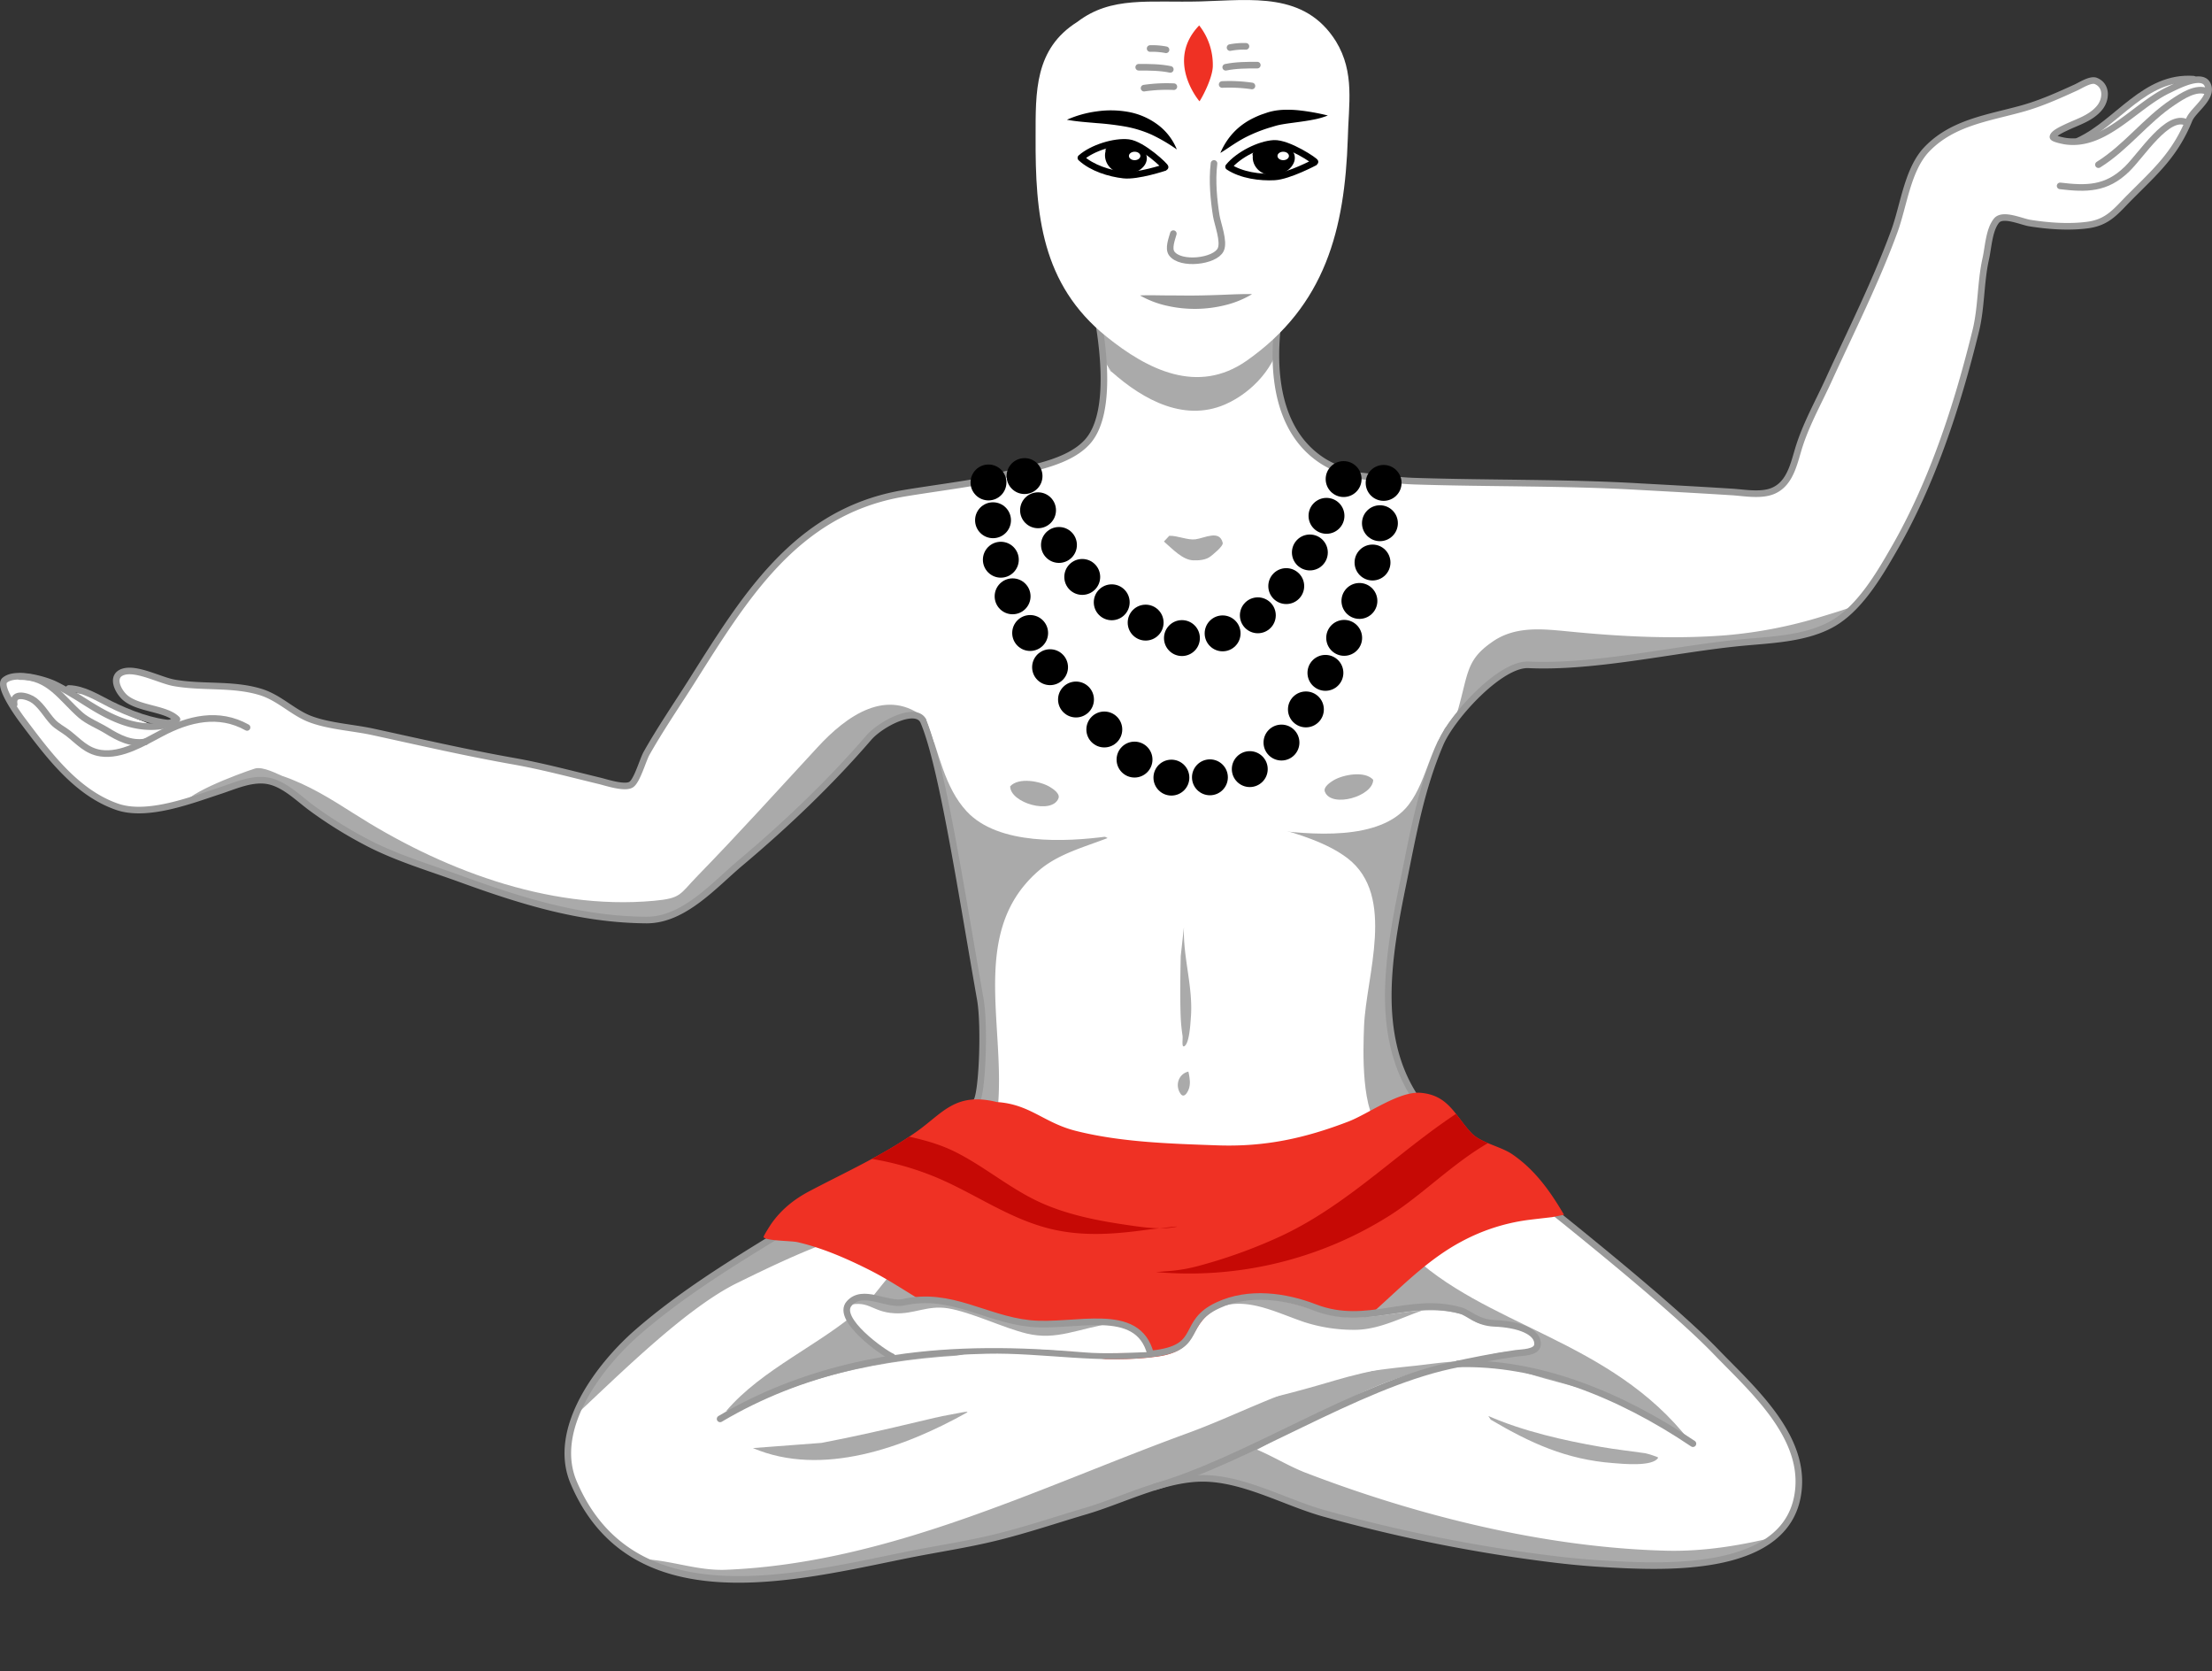 <?xml version="1.0" encoding="UTF-8"?> <svg xmlns="http://www.w3.org/2000/svg" xmlns:xlink="http://www.w3.org/1999/xlink" viewBox="0 0 1325.14 1000.95"><rect x="0" y="0" width="1325.14" height="1000.95" fill="#333333" stroke="none"/> <defs> <style>.cls-1,.cls-11,.cls-5{fill:none;}.cls-14,.cls-15,.cls-18,.cls-19,.cls-2{fill:#fff;}.cls-14,.cls-16,.cls-17,.cls-18,.cls-2,.cls-4,.cls-6,.cls-8{fill-rule:evenodd;}.cls-3{clip-path:url(#clip-path);}.cls-12,.cls-4{fill:#aaa;}.cls-11,.cls-18,.cls-5{stroke:#999;}.cls-11,.cls-14,.cls-15,.cls-16,.cls-17,.cls-18,.cls-5{stroke-linecap:round;stroke-linejoin:round;}.cls-18,.cls-5{stroke-width:3.95px;}.cls-6{fill:#ef3124;}.cls-7{clip-path:url(#clip-path-2);}.cls-8{fill:#c60905;}.cls-9{clip-path:url(#clip-path-3);}.cls-10{clip-path:url(#clip-path-4);}.cls-11{stroke-width:3.95px;}.cls-13{fill:#999;}.cls-14,.cls-15,.cls-16,.cls-17{stroke:#000;}.cls-14,.cls-16{stroke-width:3.95px;}.cls-15,.cls-17{stroke-width:3.95px;}</style> <clipPath id="clip-path"> <path class="cls-1" d="M814.19,284.89c11.34,1.23,22.68,3,34.12,3.3,44.73,1.43,89.16.64,133.89,3.26,18.3,1,36.59,2,54.89,3.15,7.79.45,18.2,2.57,25.59-.84,10.51-4.83,12.28-17.9,15.59-27.71,4.34-13.12,11.49-25.94,17.26-38.57,13.36-29.24,28.16-58.58,39.25-88.81,5.77-15.64,7.89-37.29,19.68-49.44,15.34-15.8,36.34-18.5,56.61-24.09,11.3-3.11,22-7.92,32.55-12.74,2.86-1.3,8.78-5.2,11.94-3.92,6.75,2.75,6.26,10.94,2.46,15.78-5.28,6.66-13.61,8.77-20.86,12.34-1.58.77-7.1,3.25-7.3,5.35-.15,1.17,6.66,2.46,7.35,2.56,23.82,3.59,41.87-21.23,62-30.67,4.53-2.14,19.92-10.5,23.27-3.14,3.55,7.74-8.63,15.11-11,21C1303,92.43,1291.7,102.27,1276,118c-8.14,8.14-12.87,15-25,16.72-11.2,1.58-23.92.64-35-1.13-5-.79-16.13-6-19.93-1.48-4.58,5.57-4.93,16.27-6.51,23.08-3.1,14-2.51,29.19-6,43.15-11,44.73-26,90.89-49.12,130.83-8.88,15.44-20.47,35.11-36.45,44.29-16.71,9.56-38.76,9.71-57.25,11.64-39,4-86,14.89-125.06,13.06-16.92-.79-46.06,31.22-52.87,47.25-11.69,27.37-16.42,54.89-22.24,83.44-9.42,45.86-17.9,95.67,11,133.69,3.1,4.09,135.07,104.06,176.4,147,20.76,21.55,52.47,49.07,49.46,82.11-4.68,51.93-82.8,46.9-118.65,44.78-9.62-.59-19.28-1.53-28.85-2.71a931.22,931.22,0,0,1-136.9-27.42c-23.77-6.66-49.12-21.6-74.32-20.91-22.54.64-46.7,13.21-68.1,19.53-18.2,5.37-36.3,11.53-54.79,16-17.26,4.2-34.82,6.76-52.23,10.26-67.56,13.61-165,39.26-200-43.49-13.46-32,15.54-70,38.37-89.86,39.8-34.57,87.09-58.39,130.73-87.63,19.68-13.17,71.9-50.25,71.9-50.25,3.7-1.83,5.58-45.17,2.67-61.6-11.15-63-22.79-140-33.93-166.14-4.29-10-25.84,1.38-32.94,9.67-23.08,26.78-49.42,51.88-76.44,74.61C428,529.83,409.75,551.14,387.26,551c-39.35-.25-74.81-11.34-111.45-24.66-17.55-6.36-36-11.88-52.77-20.17a257.51,257.51,0,0,1-36.73-22.53c-7.45-5.53-15.49-13.62-24.76-15.78-9.86-2.37-20.76,2.76-29.94,5.76-17.21,5.63-43.29,15.79-61.39,9.57-24.86-8.58-41.72-31.86-56.91-52C11.24,428.44-1.34,411,2.8,407.43,9,402,26.33,406.84,32.64,409.8c4.19,2,8.09,4.34,12,6.66,11.2,6.56,30.58,21.85,52.67,18.15.64-.1,9.22-3.26,8.68-3.85C99.51,424.2,83.33,424.69,75.2,418c-4.44-3.65-9.32-13.27-1.19-15.69s22.1,5.23,30.43,6.66c17,3,34.57.35,51.29,5.33,11.69,3.45,19.78,12.62,30.67,16.57,11.3,4.14,25.2,4.88,37,7.44,27.91,6.07,55.63,12.48,83.79,17.46,17.65,3.11,34.71,7.7,52.07,11.89,3.9.93,15.24,4.78,19,2.12,3.45-2.47,6.85-14.55,9-18.5,8.19-14.54,17.76-28.5,26.73-42.65,31.71-50.11,62-101,125-112.74,12.18-2.27,46.25-6.7,51.73-8.53,18.2-6.11,46.8-7.79,60.46-22.49,16.37-17.6,9-62.92,4.83-83.59l114.26-12c-8.82,33.78-12,83.94,21.26,106.23C798.4,280.1,806.2,282.72,814.19,284.89Z"></path> </clipPath> <clipPath id="clip-path-2"> <path class="cls-1" d="M597.17,660c19.87,1.28,28.11,12.38,47.09,17.21,27.23,6.91,57.11,7.74,85.07,8.73,28.36,1,52.27-4.19,78.56-14.3,11.88-4.59,30.33-18.3,43.3-17.16,16.72,1.48,20.51,13.71,30.28,24.06,5.52,5.92,17.6,8,24.46,12.73,13.66,9.32,22.73,22.14,31,36.19,0,.1-6.61,1.38-7.15,1.48-4.79.55-9.57,1.09-14.3,1.68a116.08,116.08,0,0,0-40.3,13.12c-34.86,18.74-56.16,53.85-92.9,69.53-45.37,19.43-90.35,7.5-135.92-2.66-25.44-5.67-53.06-10.65-76.73-22-17-8.08-32.06-19.62-48.82-28.06-13.51-6.8-28.16-13.21-43-16.62-3.69-.88-18.1-.69-20.36-2.91-.45-.39,4.09-7.34,4.58-8.08,5.92-8.44,13.52-14.6,22.64-19.43,21-11.1,44.38-21.65,64.26-35.66C564.72,666.78,572.16,653.81,597.17,660Z"></path> </clipPath> <clipPath id="clip-path-3"> <path class="cls-1" d="M688.56,835.82c2.29-.6,15.33,15.14,17.62,14.45,37-11.2,36.65-6.63,94.71-23.88,15.43-4.57,54.27-13.27,66.73-12.12,13,1.19,20.93-2.84,34-4.58,3.51-.46,18.06.46,18.45-4,.58-7.22-13.39-11.75-27.74-12.26-10.08-.36-11.78-5.08-16.5-6.36-30.71-8.37-56.26,9.2-87.32-2-17.42-6.36-38.11-10.85-56.45-2.88-21.91,9.51-11.49,26.63-38.94,30.29-32.51,4.39-65.41-2.11-98.27-1.47-55.58,1.15-110.14,10.43-158.47,37.38Z"></path> </clipPath> <clipPath id="clip-path-4"> <path class="cls-1" d="M535.23,811.61c-5.35-2.26-33.92-20.57-25.7-29.89s22.46,1.47,32.64-.77c28.24-6.2,48.55,9.83,75.36,12.73,27,2.88,62.08-13.65,69.68,16.09-9.17.31-25.14,1.24-37.77.15C610.09,806.49,572.16,806,535.23,811.61Z"></path> </clipPath> </defs> <title>Ресурс 31</title> <g id="Слой_2" data-name="Слой 2"> <g id="Слой_1-2" data-name="Слой 1"> <path class="cls-2" d="M1307.9,51.49c-5.77,1.86-5.82-5.49-11.15-2.67A155,155,0,0,0,1260.11,75c-4.64,4.46-19.14,15.26-4.44,17a18.94,18.94,0,0,0,5-.25c6.26-1.08,12.28-4.13,17.85-7.07,12.28-6.45,24.91-14.71,33.69-25.63,3.94-4.93,10.35-14.83,7.54-8.88C1315.59,59.08,1310.76,51.22,1307.9,51.49Z"></path> <path class="cls-2" d="M39.61,416.2c4.49-2.07,10.21-1,14.65.65,10.16,3.74,19.23,10.35,29.39,14.35a54.29,54.29,0,0,1,10.75,5.17c.89.6,3.06,2,3.11,3.26,0,1.63-4,3-5.08,3.3-4.54,1.48-12.13.84-15.39,5"></path> <path class="cls-2" d="M814.19,284.89c11.34,1.23,22.68,3,34.12,3.3,44.73,1.43,89.16.64,133.89,3.26,18.3,1,36.59,2,54.89,3.15,7.79.45,18.2,2.57,25.59-.84,10.51-4.83,12.28-17.9,15.59-27.71,4.34-13.12,11.49-25.94,17.26-38.57,13.36-29.24,28.16-58.58,39.25-88.81,5.77-15.64,7.89-37.29,19.68-49.44,15.34-15.8,36.34-18.5,56.61-24.09,11.3-3.11,22-7.92,32.55-12.74,2.86-1.3,8.78-5.2,11.94-3.92,6.75,2.75,6.26,10.94,2.46,15.78-5.28,6.66-13.61,8.77-20.86,12.34-1.58.77-7.1,3.25-7.3,5.35-.15,1.17,6.66,2.46,7.35,2.56,23.82,3.59,41.87-21.23,62-30.67,4.53-2.14,19.92-10.5,23.27-3.14,3.55,7.74-8.63,15.11-11,21C1303,92.43,1291.7,102.27,1276,118c-8.14,8.14-12.87,15-25,16.72-11.2,1.58-23.92.64-35-1.13-5-.79-16.13-6-19.93-1.48-4.58,5.57-4.93,16.27-6.51,23.08-3.1,14-2.51,29.19-6,43.15-11,44.73-26,90.89-49.12,130.83-8.88,15.44-20.47,35.11-36.45,44.29-16.71,9.56-38.76,9.71-57.25,11.64-39,4-86,14.89-125.06,13.06-16.92-.79-46.06,31.22-52.87,47.25-11.69,27.37-16.42,54.89-22.24,83.44-9.42,45.86-17.9,95.67,11,133.69,3.1,4.09,135.07,104.06,176.4,147,20.76,21.55,52.47,49.07,49.46,82.11-4.68,51.93-82.8,46.9-118.65,44.78-9.62-.59-19.28-1.53-28.85-2.71a931.22,931.22,0,0,1-136.9-27.42c-23.77-6.66-49.12-21.6-74.32-20.91-22.54.64-46.7,13.21-68.1,19.53-18.2,5.37-36.3,11.53-54.79,16-17.26,4.2-34.82,6.76-52.23,10.26-67.56,13.61-165,39.26-200-43.49-13.46-32,15.54-70,38.37-89.86,39.8-34.57,87.09-58.39,130.73-87.63,19.68-13.17,71.9-50.25,71.9-50.25,3.7-1.83,5.58-45.17,2.67-61.6-11.15-63-22.79-140-33.93-166.14-4.29-10-25.84,1.38-32.94,9.67-23.08,26.78-49.42,51.88-76.44,74.61C428,529.83,409.75,551.14,387.26,551c-39.35-.25-74.81-11.34-111.45-24.66-17.55-6.36-36-11.88-52.77-20.17a257.51,257.51,0,0,1-36.73-22.53c-7.45-5.53-15.49-13.62-24.76-15.78-9.86-2.37-20.76,2.76-29.94,5.76-17.21,5.63-43.29,15.79-61.39,9.57-24.86-8.58-41.72-31.86-56.91-52C11.24,428.44-1.34,411,2.8,407.43,9,402,26.33,406.84,32.64,409.8c4.19,2,8.09,4.34,12,6.66,11.2,6.56,30.58,21.85,52.67,18.15.64-.1,9.22-3.26,8.68-3.85C99.51,424.2,83.33,424.69,75.2,418c-4.44-3.65-9.32-13.27-1.19-15.69s22.1,5.23,30.43,6.66c17,3,34.57.35,51.29,5.33,11.69,3.45,19.78,12.62,30.67,16.57,11.3,4.14,25.2,4.88,37,7.44,27.91,6.07,55.63,12.48,83.79,17.46,17.65,3.11,34.71,7.7,52.07,11.89,3.9.93,15.24,4.78,19,2.12,3.45-2.47,6.85-14.55,9-18.5,8.19-14.54,17.76-28.5,26.73-42.65,31.71-50.11,62-101,125-112.74,12.18-2.27,46.25-6.7,51.73-8.53,18.2-6.11,46.8-7.79,60.46-22.49,16.37-17.6,9-62.92,4.83-83.59l114.26-12c-8.82,33.78-12,83.94,21.26,106.23C798.4,280.1,806.2,282.72,814.19,284.89Z"></path> <g class="cls-3"> <path class="cls-4" d="M662.39,219.4c18.1,17.11,43.4,33.28,69.14,23.77,16-6,31.22-21.06,34.92-37.93,1.77-8.28,1.18-17.26-4.69-23.82-14-15.68-37.72-16.12-56.86-13.36-8.48,1.23-16.91,3.2-24.41,7.54-4.44,2.57-9.12,5.33-12.62,9.18-10.31,11.54-11.2,25.94-1.83,38.17"></path> <path class="cls-4" d="M663.5,501.91c-13.86,5.38-29.54,9.47-41,19.34C569.7,566.52,618.08,644,587.21,700.46c-9.13,16.67-26.14,36-44.39,34.62-26.92-2.08-64,15-101.09,33.23-32,15.69-73.29,57.55-99.42,81.57A265.7,265.7,0,0,0,318.49,875c-3.95,4.69-8.24,19.93-11.15,14.55-6.06-11.29,2.12-35.21,5.53-46.16,12.82-41.42,36.19-86,67-116.73,36.74-36.64,84.09-60.36,118.71-99.32,51-57.4,44.92-126.59,36.79-196.37"></path> <path class="cls-4" d="M434.87,845.25c21.7-25.6,56.71-39.85,81.77-62.24,10-8.93,21.5-30.38,35-33.73C585,740.85,642.54,769.6,669.17,789"></path> <path class="cls-4" d="M843,749.08c46.21,45.67,121.56,52.52,169.35,114.07,2.27,2.91-6.56-3.26-9.62-5.28-6.06-3.9-11.93-8-18.05-11.79C966,834.45,937.93,829.81,916.73,823c-64.41-20.82-119.39-14.36-167.38-74.37"></path> <path class="cls-4" d="M389.11,934c15.48,1.38,30.13,6.76,45.81,6.12,97.74-4,186.41-48.87,276.56-81.82,27.91-10.15,54.74-24.65,83.59-32,16.91-4.29,33.68-6.41,51-8.19,13.31-1.33,27.67-4.14,41-2.17,1.92.3-3.85.35-5.77.5-3.75.24-7.45.69-11.19,1.18a167.62,167.62,0,0,0-33.69,8.09c-32.59,11.24-61,31.21-91.52,46.75-48.09,24.46-91.68,55.08-142.82,73.77-48.72,17.81-99.32,20-149.18,32"></path> <path class="cls-4" d="M752.61,868c10.06,4.19,19.38,10.06,29.54,14,67.46,25.89,143.45,44.82,216,46.7,23,.59,46.5-3.36,68.64-9.08a164.69,164.69,0,0,0,21-6.9c1.53-.64,5.92-3.5,7.6-3.16,2.17.45-.89,11.1-1.38,12.68-3.9,11.73-13.71,22.19-22.19,30.72-27.82,28.16-64.46,39.6-103,44.24-24.65,2.95-49.46,2.41-74.26,3.3-45.23,1.58-87-1-131.67-6.36-27.47-3.31-56.37-4-82.16-15-25.4-11-43.8-30-59.23-52.28"></path> <path class="cls-4" d="M762.67,495.31c14.65,4,32.6,9.42,44.78,18.83,29,22.54,10.89,70.33,9.71,100.46-.54,13.91-2,52.22,10.7,62.48,1.43,1.19,31.47,8,33.09,6.46,3.8-3.85-.39-19.13-1.18-23.62-3.85-21.85-7.74-43.35-8.83-65.59-2.36-48,8-90.2,22.54-135.42C881,435.39,847.79,452.06,867,435"></path> <path class="cls-4" d="M871.74,430.81c8.23-26.53,5.44-34.59,21.79-46.08,13.81-10,30.35-8.08,45.78-6.6,31.27,3.11,63.33,4.79,94.64,2.32A273.08,273.08,0,0,0,1092.19,369c5.87-1.78,11.79-3.55,17.56-5.67,3.5-1.28,9.56-7.79,10.4-4.14.5,2-13,9.37-14.3,10.11-16.86,9.76-35.41,16-53.65,22.63-61.1,22.24-161.51,28.11-204.32,84.48"></path> <path class="cls-4" d="M554.83,430.68c-23.16-19.81-47.91-1.8-65,16.79-23.92,25.84-47.39,51.88-71.95,77.08-10.9,11.19-9.52,13.41-26.24,14.94-64.5,5.82-129-19.92-179.51-52.17-13.8-8.78-27.46-17.36-43.1-22.64-2.12-.74-11.44-5.92-16.37-4.39-9.76,3.11-45.86,16.62-42.31,22.93,11.78,21,75.2,40.84,95.82,53.07,65.73,39.05,156.38,66.37,230.64,40.24"></path> </g> <path class="cls-5" d="M814.19,284.89c11.34,1.23,22.68,3,34.12,3.3,44.73,1.43,89.16.64,133.89,3.26,18.3,1,36.59,2,54.89,3.15,7.79.45,18.2,2.57,25.59-.84,10.51-4.83,12.28-17.9,15.59-27.71,4.34-13.12,11.49-25.94,17.26-38.57,13.36-29.24,28.16-58.58,39.25-88.81,5.77-15.64,7.89-37.29,19.68-49.44,15.34-15.8,36.34-18.5,56.61-24.09,11.3-3.11,22-7.92,32.55-12.74,2.86-1.3,8.78-5.2,11.94-3.92,6.75,2.75,6.26,10.94,2.46,15.78-5.28,6.66-13.61,8.77-20.86,12.34-1.58.77-7.1,3.25-7.3,5.35-.15,1.17,6.66,2.46,7.35,2.56,23.82,3.59,41.87-21.23,62-30.67,4.53-2.14,19.92-10.5,23.27-3.14,3.55,7.74-8.63,15.11-11,21C1303,92.43,1291.7,102.27,1276,118c-8.14,8.14-12.87,15-25,16.72-11.2,1.58-23.92.64-35-1.13-5-.79-16.13-6-19.93-1.48-4.58,5.57-4.93,16.27-6.51,23.08-3.1,14-2.51,29.19-6,43.15-11,44.73-26,90.89-49.12,130.83-8.88,15.44-20.47,35.11-36.45,44.29-16.71,9.56-38.76,9.71-57.25,11.64-39,4-86,14.89-125.06,13.06-16.92-.79-46.06,31.22-52.87,47.25-11.69,27.37-16.42,54.89-22.24,83.44-9.42,45.86-17.9,95.67,11,133.69,3.1,4.09,135.07,104.06,176.4,147,20.76,21.55,52.47,49.07,49.46,82.11-4.68,51.93-82.8,46.9-118.65,44.78-9.62-.59-19.28-1.53-28.85-2.71a931.22,931.22,0,0,1-136.9-27.42c-23.77-6.66-49.12-21.6-74.32-20.91-22.54.64-46.7,13.21-68.1,19.53-18.2,5.37-36.3,11.53-54.79,16-17.26,4.2-34.82,6.76-52.23,10.26-67.56,13.61-165,39.26-200-43.49-13.46-32,15.54-70,38.37-89.86,39.8-34.57,87.09-58.39,130.73-87.63,19.68-13.17,71.9-50.25,71.9-50.25,3.7-1.83,5.58-45.17,2.67-61.6-11.15-63-22.79-140-33.93-166.14-4.29-10-25.84,1.38-32.94,9.67-23.08,26.78-49.42,51.88-76.44,74.61C428,529.83,409.75,551.14,387.26,551c-39.35-.25-74.81-11.34-111.45-24.66-17.55-6.36-36-11.88-52.77-20.17a257.51,257.51,0,0,1-36.73-22.53c-7.45-5.53-15.49-13.62-24.76-15.78-9.86-2.37-20.76,2.76-29.94,5.76-17.21,5.63-43.29,15.79-61.39,9.57-24.86-8.58-41.72-31.86-56.91-52C11.24,428.44-1.34,411,2.8,407.43,9,402,26.33,406.84,32.64,409.8c4.19,2,8.09,4.34,12,6.66,11.2,6.56,30.58,21.85,52.67,18.15.64-.1,9.22-3.26,8.68-3.85C99.51,424.2,83.33,424.69,75.2,418c-4.44-3.65-9.32-13.27-1.19-15.69s22.1,5.23,30.43,6.66c17,3,34.57.35,51.29,5.33,11.69,3.45,19.78,12.62,30.67,16.57,11.3,4.14,25.2,4.88,37,7.44,27.91,6.07,55.63,12.48,83.79,17.46,17.65,3.11,34.71,7.7,52.07,11.89,3.9.93,15.24,4.78,19,2.12,3.45-2.47,6.85-14.55,9-18.5,8.19-14.54,17.76-28.5,26.73-42.65,31.71-50.11,62-101,125-112.74,12.18-2.27,46.25-6.7,51.73-8.53,18.2-6.11,46.8-7.79,60.46-22.49,16.37-17.6,9-62.92,4.83-83.59l114.26-12c-8.82,33.78-12,83.94,21.26,106.23C798.4,280.1,806.2,282.72,814.19,284.89Z"></path> <path class="cls-4" d="M697.27,324.31c5.43,4.74,11.34,11.12,17.67,11.27,2.72.08,7.6,0,10.62-2.64.54-.47,7.42-5.75,6.93-7.85-1.92-8-10.91-2.8-16.34-2.1-4.71.62-10.92-2.33-15.68-2.1"></path> <path class="cls-2" d="M554.83,430.68c7.82,20.66,11,40.88,24.29,55.24,19,20.44,59.23,18.35,84.38,15"></path> <path class="cls-2" d="M873.07,426c-17,19-17.2,40.24-29.23,56-16.91,22-59.08,17.95-84.23,14.65"></path> <path class="cls-6" d="M597.17,660c19.87,1.28,28.11,12.38,47.09,17.21,27.23,6.91,57.11,7.74,85.07,8.73,28.36,1,52.27-4.19,78.56-14.3,11.88-4.59,30.33-18.3,43.3-17.16,16.72,1.48,20.51,13.71,30.28,24.06,5.52,5.92,17.6,8,24.46,12.73,13.66,9.32,22.73,22.14,31,36.19,0,.1-6.61,1.38-7.15,1.48-4.79.55-9.57,1.09-14.3,1.68a116.08,116.08,0,0,0-40.3,13.12c-34.86,18.74-56.16,53.85-92.9,69.53-45.37,19.43-90.35,7.5-135.92-2.66-25.44-5.67-53.06-10.65-76.73-22-17-8.08-32.06-19.62-48.82-28.06-13.51-6.8-28.16-13.21-43-16.62-3.69-.88-18.1-.69-20.36-2.91-.45-.39,4.09-7.34,4.58-8.08,5.92-8.44,13.52-14.6,22.64-19.43,21-11.1,44.38-21.65,64.26-35.66C564.72,666.78,572.16,653.81,597.17,660Z"></path> <g class="cls-7"> <path class="cls-8" d="M883.14,660.22C842,684.68,809.86,721,765.82,741a306.19,306.19,0,0,1-47.88,17.16A97.31,97.31,0,0,1,702,761.07c-2.22.19-4.44.34-6.66.54-.79.1-3.05.15-2.31.25a224.88,224.88,0,0,0,140.25-34.38c29.14-18.69,57.4-53.45,94.49-54"></path> <path class="cls-8" d="M525.76,676.59c16,3.8,31.12,5.72,46.11,13.07,18,8.92,33.63,22.59,52,30.77,15.92,7.1,33.28,10.55,50.45,13.07,9.46,1.38,21.4,3.35,30.92,1.08a14.26,14.26,0,0,0-2.27.15c-2.22.2-4.49.5-6.71.74-5.62.5-11.19,1.33-16.82,2-17.55,2.08-34.52,2.57-51.73-1.92-23.77-6.21-43.3-20.32-65.54-29.88A174.65,174.65,0,0,0,486,691.88"></path> </g> <path class="cls-1" d="M597.17,660c19.87,1.28,28.11,12.38,47.09,17.21,27.23,6.91,57.11,7.74,85.07,8.73,28.36,1,52.27-4.19,78.56-14.3,11.88-4.59,30.33-18.3,43.3-17.16,16.72,1.48,20.51,13.71,30.28,24.06,5.52,5.92,17.6,8,24.46,12.73,13.66,9.32,22.73,22.14,31,36.19,0,.1-6.61,1.38-7.15,1.48-4.79.55-9.57,1.09-14.3,1.68a116.08,116.08,0,0,0-40.3,13.12c-34.86,18.74-56.16,53.85-92.9,69.53-45.37,19.43-90.35,7.5-135.92-2.66-25.44-5.67-53.06-10.65-76.73-22-17-8.08-32.06-19.62-48.82-28.06-13.51-6.8-28.16-13.21-43-16.62-3.69-.88-18.1-.69-20.36-2.91-.45-.39,4.09-7.34,4.58-8.08,5.92-8.44,13.52-14.6,22.64-19.43,21-11.1,44.38-21.65,64.26-35.66C564.72,666.78,572.16,653.81,597.17,660Z"></path> <path class="cls-2" d="M688.56,835.82c2.29-.6,15.33,15.14,17.62,14.45,37-11.2,36.65-6.63,94.71-23.88,15.43-4.57,54.27-13.27,66.73-12.12,13,1.19,20.93-2.84,34-4.58,3.51-.46,18.06.46,18.45-4,.58-7.22-13.39-11.75-27.74-12.26-10.08-.36-11.78-5.08-16.5-6.36-30.71-8.37-56.26,9.2-87.32-2-17.42-6.36-38.11-10.85-56.45-2.88-21.91,9.51-11.49,26.63-38.94,30.29-32.51,4.39-65.41-2.11-98.27-1.47-55.58,1.15-110.14,10.43-158.47,37.38Z"></path> <g class="cls-9"> <path class="cls-4" d="M721.29,787.71c19.78-14.35,39.65-2.91,59.82,4a96.49,96.49,0,0,0,31.56,4.69c20-.49,37.73-14.5,58.15-15.78.44-.05-.69-.54-1-.84a28.15,28.15,0,0,0-3.06-1.73,36.52,36.52,0,0,0-10.16-3c-10.7-1.62-22.14-.09-32.79,1.53-25.55,3.95-50.65-8.68-76.14-3.1-9.32,2-20.52,5.22-25.65,14.2"></path> </g> <path class="cls-5" d="M691.78,890.47c55.67-16.17,120-60.06,176.89-72.59,13-2.86,26.33-5.52,39.5-7.4,3.55-.49,12.53-.34,12.92-5.17.6-7.8-11.34-12.23-25.84-12.78-10.26-.39-15.29-6.21-20.07-7.59-31.12-9-55.92,10.21-87.39-1.88-17.65-6.85-39.6-10-58.19-1.33-22.19,10.26-8.82,24.71-36.69,28.7-32.94,4.69-68.35-2.41-101.59-1.67-56.36,1.23-111,12-159.93,41"></path> <path class="cls-2" d="M645.4,13.11c-25.7,16.14-25,41.94-25,68.88-.23,46.25,3.44,88.21,42.45,119.61,24.54,19.79,54.6,35,84,14.42,47.26-33.17,58.74-78.74,60.57-132.94.46-20.61,4.36-39.56-7.11-58.35C781.68-5,750,0,719.28.85,688.3,1.69,665.82-2.51,645.4,13.11Z"></path> <path class="cls-2" d="M535.23,811.61c-5.35-2.26-33.92-20.57-25.7-29.89s22.46,1.47,32.64-.77c28.24-6.2,48.55,9.83,75.36,12.73,27,2.88,62.08-13.65,69.68,16.09-9.17.31-25.14,1.24-37.77.15C610.09,806.49,572.16,806,535.23,811.61Z"></path> <g class="cls-10"> <path class="cls-4" d="M505.09,782.51c15.83-5,16.12,3.21,30.82,4,11.64.64,19.53-4.88,31.81-3,14.25,2.32,33.39,11.79,47.39,15.14,18,4.29,30.08-2.86,52.82-6.51,6.11-1,16.27,2.66,19.13.3,1.58-1.29-15.38-11.74-16.47-12-14.55-4.29-31.17,1.68-46.06,1.63-15.48,0-29.74-6.26-44.83-8.83-10.75-1.77-20.66,1-31.36,1.58-12.58.74-23.43-1.28-35.76,3"></path> </g> <path class="cls-11" d="M534.44,812.53c-5.36-2.26-33.93-22.56-25.71-31.88s22.46,1.46,32.65-.78c28.23-6.2,48.54,9.84,75.36,12.73,27,2.89,64.91-11.47,72.51,18.28"></path> <path class="cls-5" d="M873.29,816.85c47.44-1.47,96.87,18.12,140.9,47.76"></path> <path class="cls-4" d="M451.05,867.24c41.32,17.61,90.69-.3,128-21.16,2.81-1.57-6.36.55-9.52,1.09-6.51,1.08-12.92,2.76-19.33,4.24-19.19,4.59-38.52,9-58,12.72"></path> <path class="cls-4" d="M472,866.9c-4.34,0-8.63.49-13,.73"></path> <path class="cls-4" d="M893.06,850.23c23.77,14,45.22,23.87,73.28,26,5.08.39,23.87,2.36,27-3.21.25-.49-6.95-2.61-7.79-2.71-8.82-1.28-17.55-2.22-26.33-3.75-22.29-3.85-46.8-9.42-67.61-18.54"></path> <path class="cls-4" d="M707.34,572.58c-.25,12-.45,23.92-.05,35.9a105.69,105.69,0,0,0,1.13,11.79c.3,2.12-.74,7.35,1.14,6.26,3-1.77,3.6-13.9,3.84-17.06,1.48-18.3-4.78-36-4.14-54.2"></path> <path class="cls-12" d="M605.16,470.94c.09,10,25.1,17.12,28.94,7.15,1.09-2.86-3.3-5.67-5.22-6.85C623.25,467.84,610.19,465.32,605.16,470.94Z"></path> <path class="cls-12" d="M822.64,467c-.1,10-25.11,17.11-28.95,7.15-1.09-2.86,3.3-5.67,5.22-6.85C804.54,463.93,817.61,461.42,822.64,467Z"></path> <path class="cls-12" d="M711.92,641.77a32.89,32.89,0,0,1,.89,5.82,13.12,13.12,0,0,1-.34,3.65c-.45,2-3,7.25-5.33,3.65C703.84,650,706,643.15,711.92,641.77Z"></path> <path class="cls-5" d="M8.49,421.88c-1.43-8,8.63-5,12.18-2.22,4.64,3.7,7.1,8.48,11,12.72,2.57,2.76,6.21,4.49,9.12,6.76,6.42,5,11,10.65,19.53,11.93,12.63,1.82,25.89-6.46,36.5-12,16.32-8.63,34.17-12.92,51.19-3.41"></path> <path class="cls-5" d="M12,405.21c17.51-.2,24.76,13,36.4,23.13C52.63,432,59,434.5,63.82,437.46c7.15,4.39,14.6,8.38,23.28,6.85"></path> <path class="cls-5" d="M1310,73.39c-11.39-5.76-27,19.41-35.85,27.94-12.33,12-24.32,11.88-40,10"></path> <path class="cls-5" d="M41.24,412.31c8.87.25,17.06,5.52,24.75,9.37,11.59,5.72,25.06,10.95,38,11.69"></path> <path class="cls-5" d="M1257.1,98.62c16.72-10.42,28.31-26.53,44.53-37.35,5.38-3.57,14.06-9.51,20.86-6.41"></path> <path class="cls-5" d="M1245.17,84.34c23.42-10.75,39.6-39,68.84-36.93"></path> <circle cx="613.77" cy="285.12" r="10.75"></circle> <circle cx="592.17" cy="288.94" r="10.75"></circle> <circle cx="594.89" cy="311.57" r="10.75"></circle> <circle cx="599.57" cy="335.21" r="10.75"></circle> <circle cx="606.62" cy="357.13" r="10.75"></circle> <circle cx="617.13" cy="379.1" r="10.75"></circle> <circle cx="629.06" cy="399.58" r="10.75"></circle> <circle cx="644.6" cy="418.93" r="10.75"></circle> <circle cx="661.56" cy="436.88" r="10.75"></circle> <circle cx="679.66" cy="454.91" r="10.75"></circle> <circle cx="701.75" cy="465.71" r="10.75"></circle> <circle cx="724.83" cy="465.53" r="10.75"></circle> <circle cx="748.7" cy="460.61" r="10.75"></circle> <circle cx="767.69" cy="444.71" r="10.75"></circle> <circle cx="782.33" cy="424.86" r="10.75"></circle> <circle cx="794.02" cy="402.97" r="10.75"></circle> <circle cx="805.24" cy="382.04" r="10.75" transform="translate(-63.97 184.98) rotate(-12.61)"></circle> <circle cx="814.4" cy="359.87" r="10.75" transform="translate(-42.68 118.67) rotate(-8.12)"></circle> <circle cx="822.23" cy="336.89" r="10.75"></circle> <circle cx="826.67" cy="313.35" r="10.75"></circle> <circle cx="828.89" cy="289.2" r="10.75"></circle> <circle cx="621.86" cy="305.6" r="10.75"></circle> <circle cx="634.39" cy="326.37" r="10.75"></circle> <circle cx="666" cy="360.71" r="10.75"></circle> <circle cx="686.32" cy="372.88" r="10.75"></circle> <circle cx="648.34" cy="345.52" r="10.75"></circle> <circle cx="708.06" cy="382.14" r="10.75"></circle> <circle cx="732.43" cy="379.32" r="10.75"></circle> <circle cx="753.53" cy="368.5" r="10.75"></circle> <circle cx="770.55" cy="351.01" r="10.75"></circle> <circle cx="784.7" cy="330.87" r="10.75"></circle> <circle cx="794.66" cy="308.93" r="10.75"></circle> <circle cx="804.92" cy="286.91" r="10.75"></circle> <path class="cls-13" d="M682.93,176.93c5.9-.24,11.5,0,17.07,0s11,.12,16.52.05,11-.23,16.51-.45,11.16-.5,17.06-.38a57.29,57.29,0,0,1-16.16,6.61,75.3,75.3,0,0,1-34.69.39A57.42,57.42,0,0,1,682.93,176.93Z"></path> <path d="M639.14,71.72a65.36,65.36,0,0,1,17.78-5,59.22,59.22,0,0,1,18.82.27,41.92,41.92,0,0,1,17.73,7.61A34.43,34.43,0,0,1,705,89.5a100.51,100.51,0,0,0-15.15-8.87,68.11,68.11,0,0,0-15.74-4.83,170,170,0,0,0-17-2.06C651.3,73.21,645.31,72.86,639.14,71.72Z"></path> <path class="cls-14" d="M647.52,94.54c6.87-6,20.07-10.09,28.49-9.14s22.74,14.59,22,14.85c0,0-16.53,5.55-24.91,4.6S654.2,100.71,647.52,94.54Z"></path> <path class="cls-15" d="M736,99.88c5.9-7.25,18.51-13.56,27.15-14s25.37,10.85,24.68,11.23c0,0-15.72,8.38-24.31,8.85S743.79,105,736,99.88Z"></path> <path class="cls-5" d="M727.28,97.87c-1.31,10.62-.1,22.28,1.34,31.3.8,5,5,15.6,2.65,20.39-3.41,7.08-24.16,9.46-29.36,2.18-2.12-3,.11-8.61,1-11.82"></path> <path d="M795.46,69.17a46.57,46.57,0,0,1-8.88,2.52c-3,.59-5.93,1-8.85,1.41s-5.78.75-8.51,1.19l-2,.35c-.64.14-1.3.26-1.9.42-1.13.27-2.57.73-3.9,1.13A89.34,89.34,0,0,0,746,82.32c-2.46,1.28-4.87,2.75-7.32,4.34s-4.91,3.33-7.6,4.94a41.8,41.8,0,0,1,4.52-8.11,39,39,0,0,1,6.38-7,41.31,41.31,0,0,1,8-5.35c1.42-.72,2.87-1.39,4.34-2s3-1.07,4.44-1.58,2.92-.86,4.7-1.21a42.7,42.7,0,0,1,4.88-.56,66.07,66.07,0,0,1,9.26.23A130.09,130.09,0,0,1,795.46,69.17Z"></path> <path class="cls-16" d="M665.34,88.64c-2.91,4.2-1,9.76,3.39,12.09,4.57,2.49,12.31,1.61,15.39-3,2.24-3.36.14-7.06-3-8.9-4.51-2.65-13.5-3.8-16.89,1.23"></path> <path class="cls-17" d="M753.19,91c-2.18,4.62.68,9.78,5.34,11.36,4.92,1.7,12.41-.44,14.68-5.54,1.65-3.69-1-7-4.42-8.28-4.89-1.87-13.94-1.52-16.46,4"></path> <path class="cls-6" d="M718.4,15.23c-20.51,21.32.15,45.42.15,45.42.49-.25,7.64-12.86,8-20.72A38.18,38.18,0,0,0,718.4,15.23Z"></path> <path class="cls-18" d="M746.41,27.75a43.74,43.74,0,0,0-9.52.75"></path> <path class="cls-18" d="M689,29.06a43.09,43.09,0,0,1,9.52.76"></path> <path class="cls-18" d="M753.22,39c-6.36,0-12.68,0-18.94,1.28"></path> <path class="cls-18" d="M682.16,40.27c6.37,0,12.68,0,18.94,1.28"></path> <path class="cls-18" d="M750,51.48a93.48,93.48,0,0,0-17.85-.88"></path> <path class="cls-18" d="M685.37,52.79a93.56,93.56,0,0,1,17.85-.88"></path> <ellipse class="cls-19" cx="679.73" cy="93.4" rx="3.43" ry="2.53"></ellipse> <ellipse class="cls-19" cx="768.73" cy="93.4" rx="3.43" ry="2.53"></ellipse> </g> </g> </svg> 
